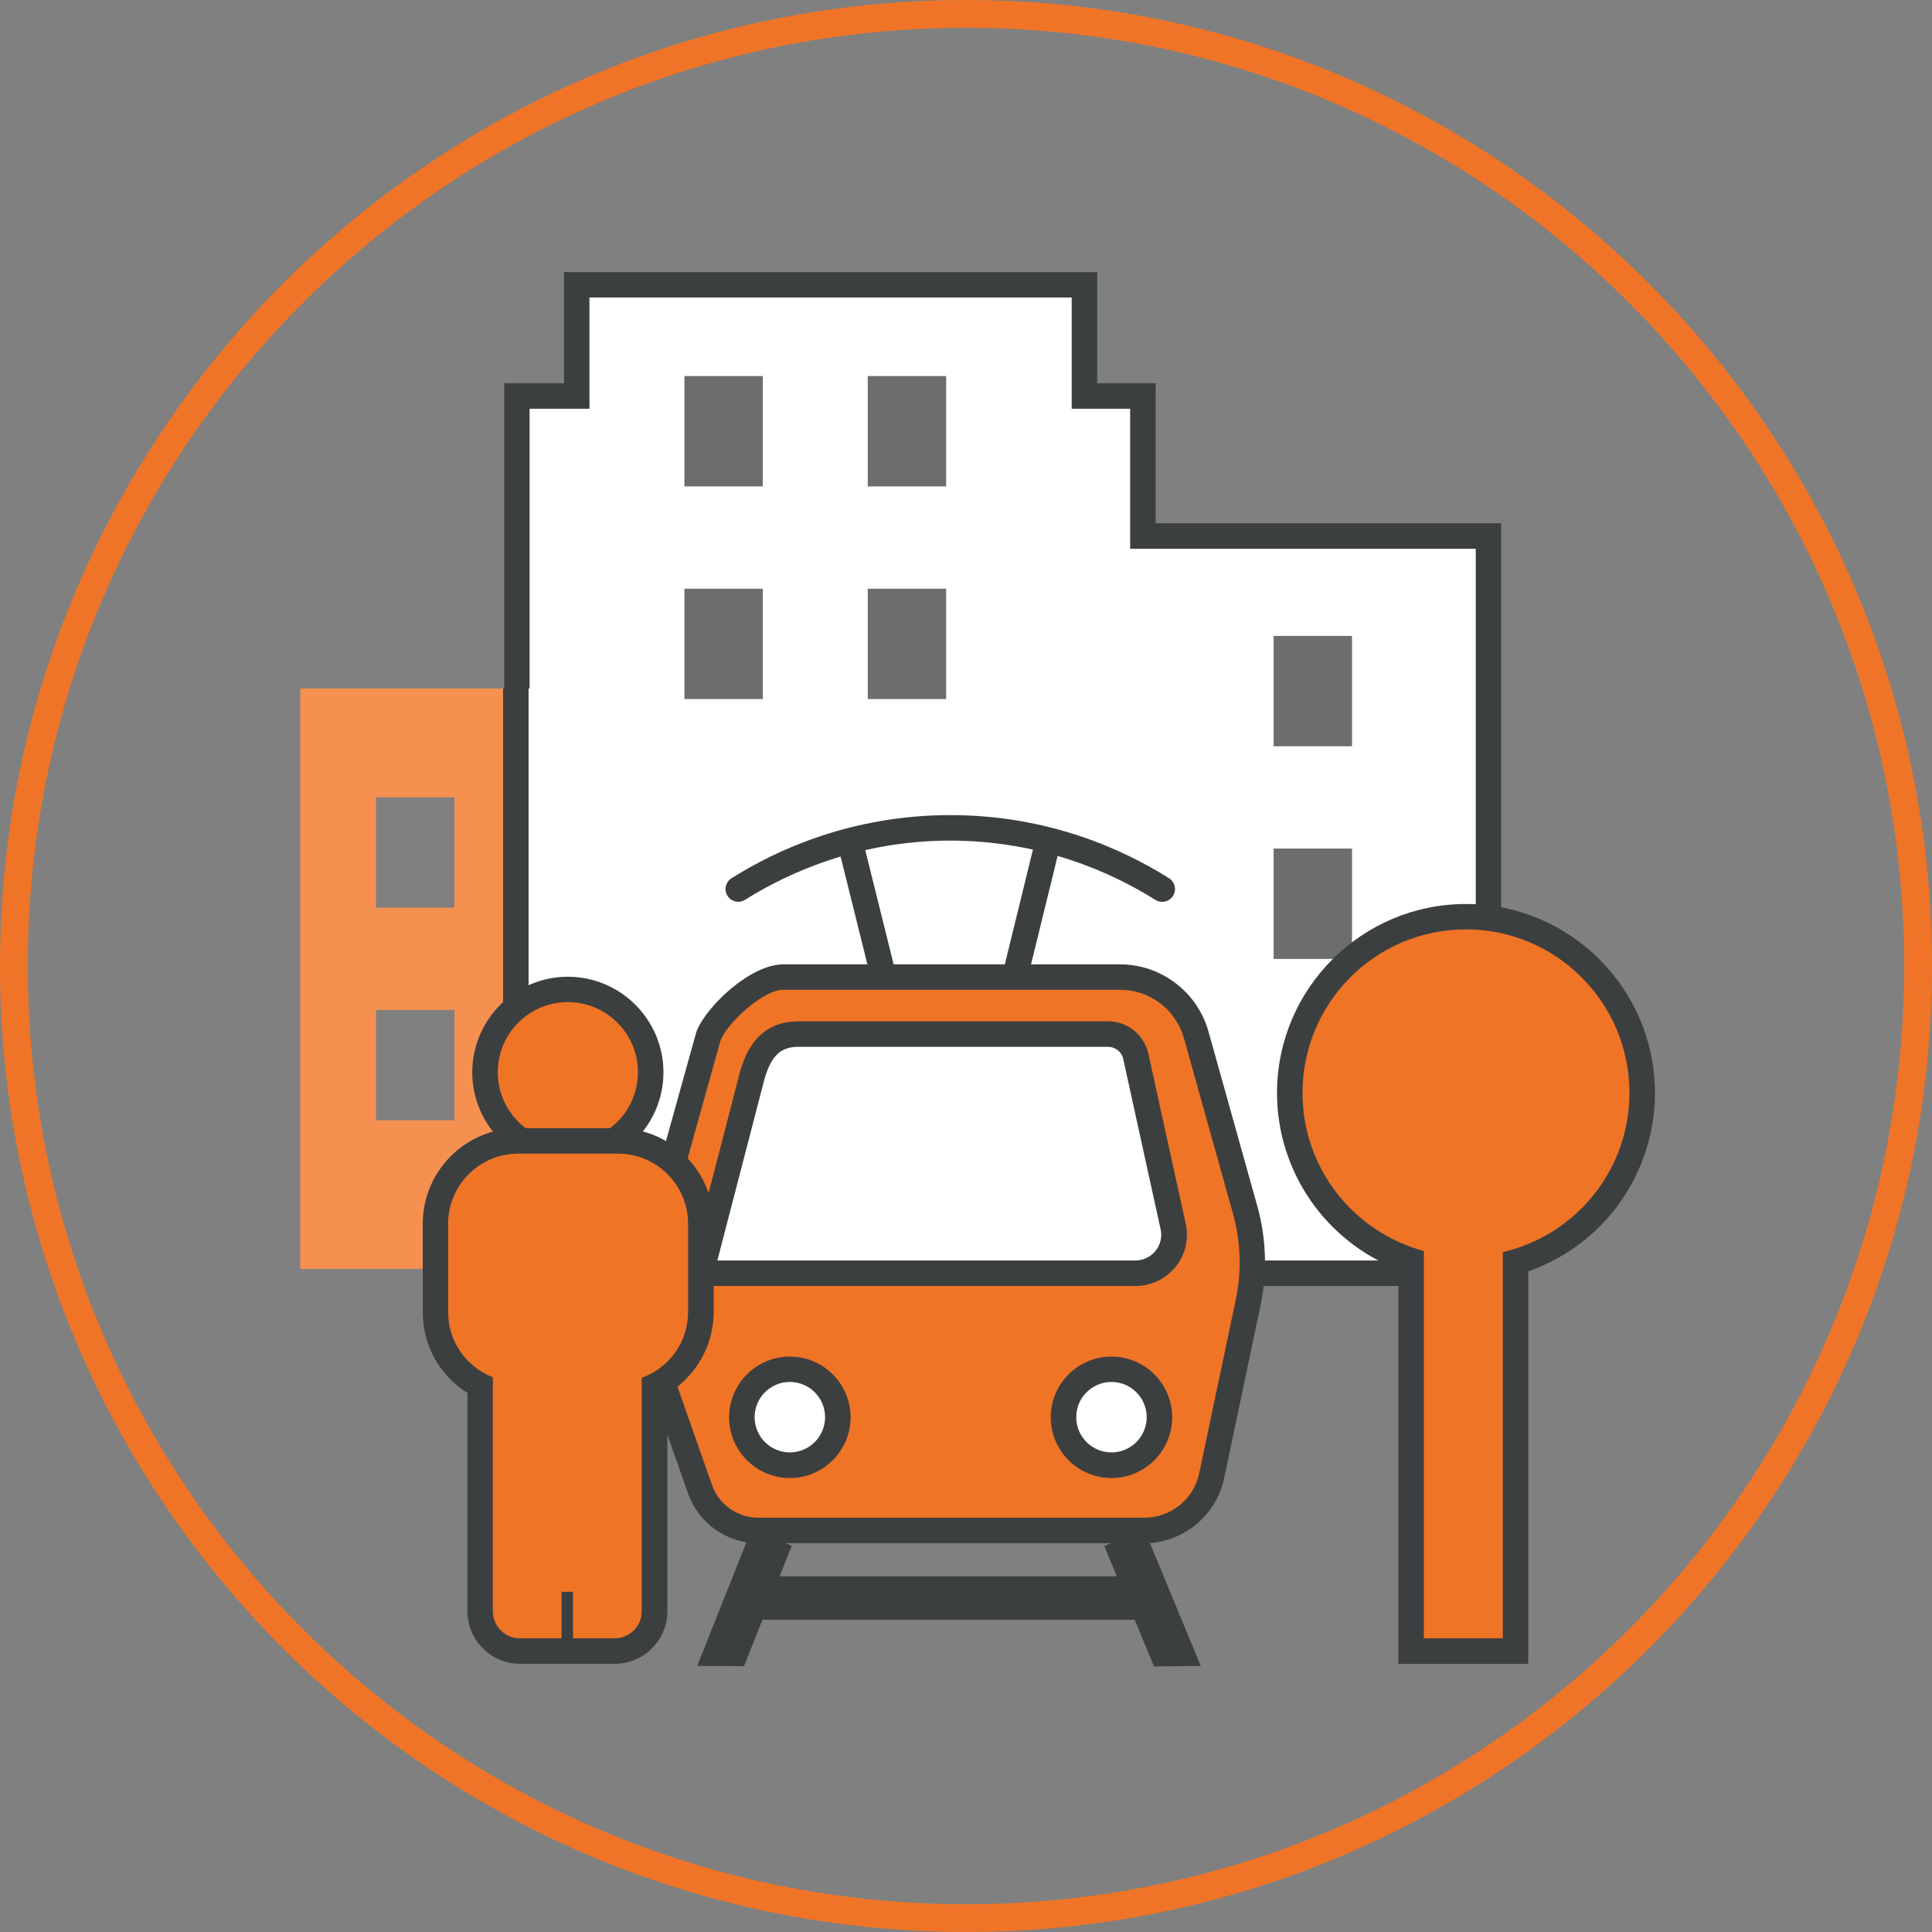 <?xml version="1.0" encoding="utf-8"?>
<!-- Generator: Adobe Illustrator 24.3.0, SVG Export Plug-In . SVG Version: 6.00 Build 0)  -->
<svg version="1.1" id="Layer_1" xmlns="http://www.w3.org/2000/svg" xmlns:xlink="http://www.w3.org/1999/xlink" x="0px" y="0px"
	 viewBox="0 0 153 153" style="enable-background:new 0 0 153 153;" xml:space="preserve">
<rect x="0" y="0" width="153" height="153" fill="#808080" stroke="none"/>
<style type="text/css">
	.st0{fill:#F07427;}
	.st1{fill:#F37123;}
	.st2{fill:#FFFFFF;}
	.st3{fill:#3C3F40;}
	.st4{fill:#F07426;}
	.st5{fill:#F59051;}
	.st6{fill:#6B6D6E;}
</style>
<path class="st0" d="M76.5,153C34.32,153,0,118.68,0,76.5S34.32,0,76.5,0C118.68,0,153,34.32,153,76.5S118.68,153,76.5,153z
	 M76.5,2.2C35.53,2.2,2.2,35.53,2.2,76.5s33.33,74.3,74.3,74.3c40.97,0,74.3-33.33,74.3-74.3S117.47,2.2,76.5,2.2z"/>
<path class="st5" d="M23.78,54.52v45.97h17.07V54.52H23.78z M35.99,88.72h-6.21v-8.74h6.21V88.72z M35.99,71.88h-6.21v-8.74h6.21
	V71.88z"/>
<g>
	<polyline class="st2" points="40.85,54.52 40.85,100.83 43.42,100.83 45.67,100.83 60.58,100.83 70.86,100.83 81.67,100.83 
		85.88,100.83 90.51,100.83 117.87,100.83 117.87,42.45 90.51,42.45 90.51,31.36 85.88,31.36 85.88,22.55 45.67,22.55 45.67,31.36 
		40.93,31.36 40.93,54.52 	"/>
	<polygon class="st3" points="118.88,101.84 39.84,101.84 39.84,54.52 41.86,54.52 41.86,99.82 116.87,99.82 116.87,43.46 
		89.5,43.46 89.5,32.37 84.87,32.37 84.87,23.56 46.68,23.56 46.68,32.37 41.94,32.37 41.94,54.52 39.93,54.52 39.93,30.35 
		44.66,30.35 44.66,21.55 86.89,21.55 86.89,30.35 91.52,30.35 91.52,41.44 118.88,41.44 	"/>
</g>
<rect x="54.2" y="29.78" class="st6" width="6.21" height="8.74"/>
<rect x="54.2" y="46.62" class="st6" width="6.21" height="8.74"/>
<rect x="68.72" y="29.78" class="st6" width="6.21" height="8.74"/>
<rect x="68.72" y="46.62" class="st6" width="6.21" height="8.74"/>
<rect x="100.86" y="50.36" class="st6" width="6.21" height="8.74"/>
<rect x="100.86" y="67.2" class="st6" width="6.21" height="8.74"/>
<polygon class="st3" points="91.39,131.97 95.09,131.93 90.62,121.12 87.45,122.43 88.44,124.83 61.74,124.83 62.7,122.41 
	59.51,121.14 55.21,131.93 58.92,131.95 60.38,128.27 89.86,128.27 "/>
<g>
	<path class="st3" d="M92.03,71.42c-0.18,0-0.37-0.05-0.54-0.16c-3.41-2.14-8.98-4.69-16.25-4.69c-0.04,0-0.07,0-0.1,0
		C67.92,66.6,62.37,69.14,59,71.26c-0.47,0.3-1.09,0.15-1.39-0.32c-0.3-0.47-0.15-1.09,0.32-1.39c3.6-2.27,9.51-4.97,17.22-5
		c0.04,0,0.07,0,0.11,0c7.75,0,13.69,2.71,17.32,5c0.47,0.3,0.61,0.92,0.32,1.39C92.7,71.25,92.37,71.42,92.03,71.42z"/>
</g>
<g>
	<path class="st3" d="M70.23,79.39c-0.45,0-0.86-0.31-0.98-0.77l-2.93-11.79c-0.13-0.54,0.2-1.09,0.74-1.22
		c0.54-0.13,1.09,0.2,1.22,0.74l2.93,11.79c0.13,0.54-0.2,1.09-0.74,1.22C70.39,79.38,70.31,79.39,70.23,79.39z"/>
</g>
<g>
	<path class="st3" d="M80.12,79.39c-0.08,0-0.16-0.01-0.24-0.03c-0.54-0.13-0.87-0.68-0.74-1.22l2.9-11.83
		c0.13-0.54,0.68-0.87,1.22-0.74c0.54,0.13,0.87,0.68,0.74,1.22l-2.9,11.83C80.99,79.08,80.58,79.39,80.12,79.39z"/>
</g>
<g>
	<path class="st4" d="M111.75,130.75V99.82c-5.7-1.87-9.61-7.22-9.61-13.27c0-7.7,6.26-13.96,13.95-13.96
		c7.7,0,13.96,6.26,13.96,13.96c0,6.27-4.09,11.66-10.03,13.39v30.81H111.75z"/>
	<path class="st3" d="M116.09,73.6c7.15,0,12.95,5.8,12.95,12.95c0,6.14-4.29,11.29-10.04,12.61h0.01v30.58h-6.25V99.07h0.01
		c-5.54-1.48-9.62-6.52-9.62-12.52C103.15,79.4,108.94,73.6,116.09,73.6 M116.09,71.59c-8.25,0-14.96,6.71-14.96,14.97
		c0,6.24,3.88,11.78,9.61,13.98v29.21v2.02h2.02h6.25h2.02v-2.02v-29.07c2.62-0.92,4.97-2.56,6.72-4.74
		c2.13-2.64,3.31-5.98,3.31-9.38C131.06,78.3,124.34,71.59,116.09,71.59L116.09,71.59z"/>
</g>
<g>
	<path class="st4" d="M60.04,121.2c-2.07,0-3.91-1.31-4.6-3.26l-5.48-15.58c-0.66-1.88-0.49-3.96,0.46-5.7l2.95-4.81l2.72-9.78
		l0.02-0.05c0.71-1.74,3.84-4.63,5.91-4.63H88.7c2.8,0,5.27,1.88,6.03,4.57l3.88,13.88c0.66,2.37,0.75,4.91,0.24,7.32l-2.89,13.73
		c-0.53,2.51-2.77,4.33-5.33,4.33H60.04z"/>
	<path class="st3" d="M88.7,78.38c2.36,0,4.42,1.57,5.06,3.84l3.88,13.88c0.62,2.23,0.7,4.58,0.22,6.84l-2.89,13.73
		c-0.43,2.05-2.24,3.52-4.34,3.52H60.04c-1.64,0-3.1-1.04-3.65-2.58l-5.48-15.59c-0.57-1.61-0.42-3.39,0.4-4.88l3-4.89l2.75-9.86
		c0.59-1.45,3.41-4.01,4.97-4.01H88.7 M88.7,76.37H62.02c-2.54,0-6.01,3.23-6.84,5.26l-0.04,0.11l-0.03,0.11l-2.67,9.59l-2.85,4.65
		l-0.03,0.04l-0.02,0.04c-1.09,2-1.28,4.37-0.53,6.52l5.48,15.59c0.83,2.35,3.06,3.93,5.55,3.93h30.58c3.04,0,5.69-2.16,6.32-5.13
		l2.89-13.73c0.54-2.57,0.45-5.27-0.25-7.8L95.7,81.68C94.82,78.55,91.95,76.37,88.7,76.37L88.7,76.37z"/>
</g>
<g>
	<g>
		<g>
			<path class="st2" d="M55.51,100.83h34.41c1.95,0,3.4-1.81,2.99-3.71l-2.96-13.48c-0.22-1.03-1.13-1.76-2.18-1.76H63.26
				c-2.12,0-3.22,1.25-3.83,3.83L55.51,100.83z"/>
			<path class="st3" d="M89.92,101.84H54.21l4.24-16.37c0.46-1.96,1.47-4.59,4.81-4.59h24.51c1.51,0,2.84,1.07,3.17,2.55l2.96,13.48
				c0.27,1.21-0.03,2.46-0.8,3.42C92.31,101.28,91.16,101.84,89.92,101.84z M56.81,99.82h33.1c0.62,0,1.21-0.28,1.6-0.76
				c0.39-0.49,0.54-1.11,0.4-1.72l-2.96-13.48c-0.12-0.56-0.63-0.96-1.2-0.96H63.26c-1.31,0-2.25,0.51-2.85,3.06L56.81,99.82z"/>
		</g>
	</g>
</g>
<g>
	<circle class="st2" cx="88.02" cy="112.24" r="3.8"/>
	<path class="st3" d="M88.02,117.05c-2.65,0-4.81-2.16-4.81-4.81c0-2.65,2.16-4.81,4.81-4.81c2.65,0,4.81,2.16,4.81,4.81
		C92.83,114.89,90.67,117.05,88.02,117.05z M88.02,109.44c-1.54,0-2.79,1.25-2.79,2.79s1.25,2.79,2.79,2.79s2.79-1.25,2.79-2.79
		S89.56,109.44,88.02,109.44z"/>
</g>
<g>
	<path class="st4" d="M44.97,91.48c-3.62,0-6.56-2.94-6.56-6.56s2.94-6.56,6.56-6.56c3.62,0,6.56,2.94,6.56,6.56
		S48.59,91.48,44.97,91.48z"/>
	<g>
		<path class="st3" d="M44.97,79.36c3.07,0,5.55,2.49,5.55,5.55c0,3.07-2.49,5.55-5.55,5.55c-3.07,0-5.55-2.49-5.55-5.55
			C39.42,81.85,41.9,79.36,44.97,79.36 M44.97,77.35c-4.17,0-7.57,3.4-7.57,7.57s3.4,7.57,7.57,7.57s7.57-3.4,7.57-7.57
			S49.14,77.35,44.97,77.35L44.97,77.35z"/>
	</g>
</g>
<g>
	<circle class="st2" cx="62.55" cy="112.24" r="3.8"/>
	<path class="st3" d="M62.55,117.05c-2.65,0-4.81-2.16-4.81-4.81c0-2.65,2.16-4.81,4.81-4.81c2.65,0,4.81,2.16,4.81,4.81
		C67.36,114.89,65.2,117.05,62.55,117.05z M62.55,109.44c-1.54,0-2.79,1.25-2.79,2.79s1.25,2.79,2.79,2.79
		c1.54,0,2.79-1.25,2.79-2.79S64.09,109.44,62.55,109.44z"/>
</g>
<g>
	<path class="st4" d="M41.18,130.75c-1.74,0-3.15-1.41-3.15-3.15v-17.88c-2.17-1.12-3.54-3.33-3.54-5.81v-7
		c0-3.62,2.94-6.56,6.56-6.56h7.89c3.62,0,6.56,2.94,6.56,6.56v7c0,2.5-1.45,4.77-3.67,5.87v17.83c0,1.74-1.41,3.15-3.15,3.15H41.18
		z"/>
	<path class="st3" d="M48.94,91.36c3.07,0,5.55,2.49,5.55,5.55v7c0,2.4-1.53,4.43-3.67,5.2v18.49c0,1.18-0.96,2.14-2.14,2.14h-3.3
		v-3.68h-0.91v3.68h-3.3c-1.18,0-2.14-0.96-2.14-2.14v-18.53c-2.07-0.81-3.54-2.81-3.54-5.16v-7c0-3.07,2.49-5.55,5.55-5.55H48.94
		 M48.94,89.34h-7.89c-4.17,0-7.57,3.4-7.57,7.57v7c0,2.65,1.35,5.04,3.54,6.4v17.29c0,2.29,1.86,4.16,4.16,4.16h3.3h2.02h2.19
		c2.29,0,4.16-1.86,4.16-4.16v-17.23c2.24-1.35,3.67-3.8,3.67-6.46v-7C56.51,92.73,53.11,89.34,48.94,89.34L48.94,89.34z"/>
</g>
</svg>

